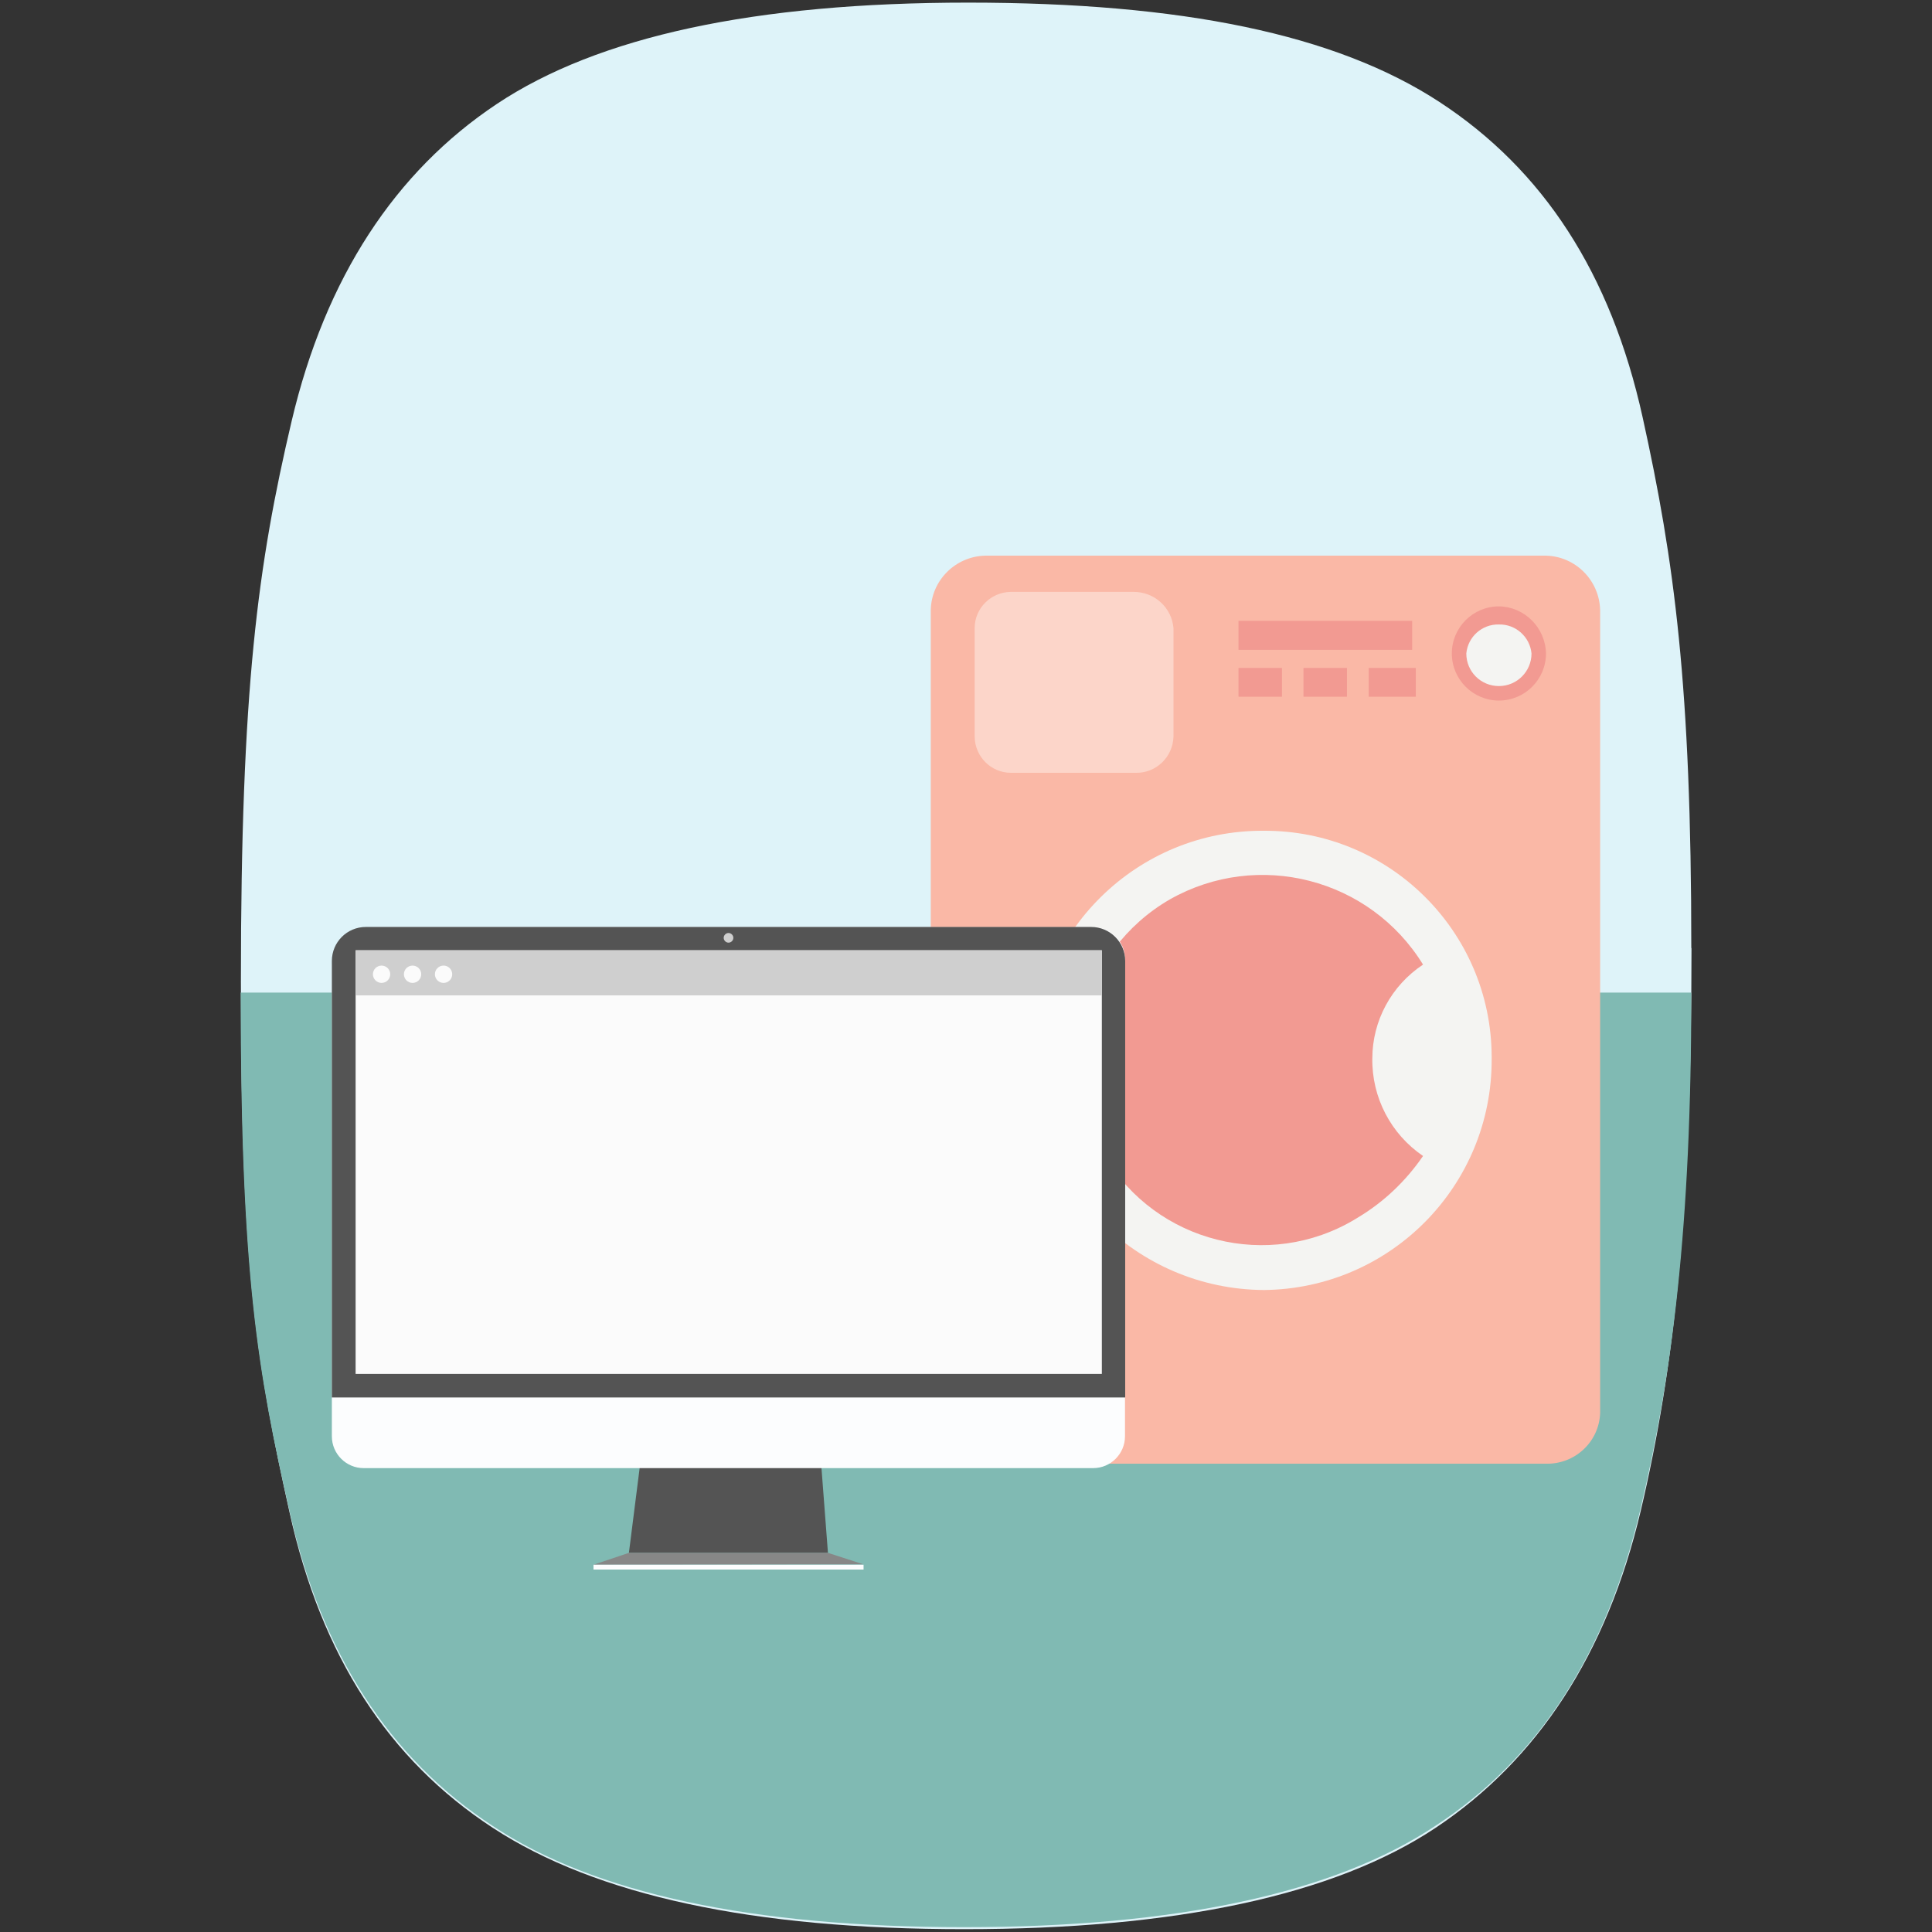 <?xml version="1.0" encoding="UTF-8"?>
<svg id="Layer_1" data-name="Layer 1" xmlns="http://www.w3.org/2000/svg" viewBox="0 0 96 96">
  <rect x="0" y="0" width="96" height="96" fill="#333333" stroke="none"/>
  <defs>
    <style>
      .cls-1 {
        fill: #f4f4f2;
      }

      .cls-1, .cls-2, .cls-3, .cls-4, .cls-5, .cls-6, .cls-7, .cls-8, .cls-9, .cls-10, .cls-11 {
        stroke-width: 0px;
      }

      .cls-2 {
        fill: #545454;
      }

      .cls-3 {
        fill: #cfcfcf;
      }

      .cls-4 {
        fill: #fcd5c9;
      }

      .cls-5 {
        fill: #def3f9;
      }

      .cls-6 {
        fill: #fbfbfb;
      }

      .cls-7 {
        fill: #fab8a6;
      }

      .cls-8 {
        fill: #878787;
      }

      .cls-9 {
        fill: #80bab3;
      }

      .cls-10 {
        fill: #fcfdfe;
      }

      .cls-11 {
        fill: #f29a92;
      }
    </style>
  </defs>
  <g>
    <path class="cls-5" d="M84.04,47.11c0-13.03-.84-19.23-2.42-26.38s-4.94-12.29-10.09-15.66S58.72.13,48.11.13s-18.39,1.68-23.43,5.04c-5.04,3.36-8.51,8.62-10.19,15.76-1.68,7.15-2.52,13.24-2.52,27.85s.84,19.23,2.42,26.38c1.58,7.15,4.94,12.29,10.09,15.66s12.93,5.04,23.43,5.04,18.39-1.68,23.43-5.04,8.51-8.62,10.19-15.76,2.52-14.92,2.52-27.95Z"/>
    <path class="cls-9" d="M11.96,49.31c0,14.08.84,18.81,2.42,25.75,1.58,7.04,4.94,12.29,10.09,15.66,5.04,3.36,12.93,5.04,23.43,5.04s18.39-1.68,23.43-5.04c5.15-3.36,8.51-8.62,10.19-15.76,1.58-6.73,2.52-13.98,2.52-25.64,0,0-72.09,0-72.09,0Z"/>
  </g>
  <g>
    <path class="cls-7" d="M79.51,70.21c-.05,1.44-1.26,2.56-2.7,2.52h-27.86c-1.44.05-2.65-1.08-2.7-2.52V30.31c.03-1.47,1.22-2.66,2.7-2.7h27.86c1.47.03,2.66,1.22,2.7,2.7v39.9Z"/>
    <path class="cls-4" d="M50.22,29.41h6.11c1.03,0,1.89.77,1.98,1.8v5.39c-.03,1.02-.87,1.83-1.89,1.8-.03,0-.06,0-.08,0h-6.11c-.99,0-1.79-.81-1.8-1.8h0v-5.39c0-.99.81-1.79,1.8-1.8Z"/>
    <polygon class="cls-11" points="61.54 30.85 70.17 30.85 70.17 32.29 61.54 32.29 61.54 30.85 61.54 30.85"/>
    <polygon class="cls-11" points="61.54 33.19 63.7 33.19 63.7 34.62 61.54 34.62 61.54 33.19 61.54 33.19"/>
    <polygon class="cls-11" points="64.77 33.19 66.93 33.19 66.93 34.62 64.77 34.62 64.77 33.19 64.77 33.19"/>
    <polygon class="cls-11" points="68.01 33.19 70.35 33.19 70.35 34.62 68.01 34.62 68.01 33.19 68.01 33.19"/>
    <path class="cls-11" d="M76.82,32.47c0,1.29-1.05,2.34-2.34,2.34s-2.34-1.05-2.34-2.34,1.05-2.34,2.34-2.34h0c1.28.02,2.31,1.06,2.34,2.34Z"/>
    <path class="cls-1" d="M76.1,32.47c0,.89-.72,1.62-1.62,1.62s-1.62-.72-1.62-1.62c.08-.83.78-1.46,1.62-1.44h0c.83-.02,1.54.61,1.62,1.44Z"/>
    <path class="cls-1" d="M74.12,52.6c.04,6.3-5.02,11.44-11.32,11.5-6.33-.04-11.46-5.17-11.5-11.5.06-6.3,5.2-11.36,11.5-11.32,6.23-.03,11.3,5,11.32,11.22,0,.03,0,.07,0,.1Z"/>
    <path class="cls-11" d="M68.19,52.6c0-1.88.95-3.63,2.52-4.67-2.64-4.29-8.2-5.72-12.58-3.24-4.39,2.54-5.9,8.16-3.36,12.55.04.07.08.14.12.21,2.57,4.3,8.15,5.71,12.45,3.13.04-.03.09-.05.13-.08,1.29-.77,2.39-1.82,3.24-3.06-1.6-1.09-2.55-2.91-2.52-4.85Z"/>
  </g>
  <g>
    <g id="computer">
      <path class="cls-2" d="M31.84,72.5l-.59,4.66h9.89l-.36-4.72s-9.06.18-8.94.06Z"/>
      <polygon class="cls-8" points="29.49 77.75 31.25 77.16 41.14 77.16 42.9 77.73 29.49 77.75"/>
      <rect class="cls-10" x="29.49" y="77.75" width="13.42" height=".24"/>
      <path class="cls-10" d="M16.49,71.37v-23.2c0-1.16.94-2.1,2.1-2.1h35.73c.87,0,1.58.71,1.58,1.58v23.72c0,.87-.71,1.58-1.58,1.58H18.07c-.87,0-1.58-.71-1.58-1.58Z"/>
      <path class="cls-2" d="M16.49,69.44v-21.69c0-.93.75-1.69,1.69-1.69h36.04c.93,0,1.69.75,1.69,1.69v21.69H16.49Z"/>
      <rect class="cls-6" x="17.67" y="47.22" width="37.08" height="21.05"/>
      <path class="cls-3" d="M36.2,46.36h0c.13,0,.24.11.24.24h0c0,.13-.11.24-.24.24h0c-.13,0-.24-.11-.24-.24h0c0-.13.11-.24.24-.24h0Z"/>
    </g>
    <rect class="cls-3" x="17.67" y="47.22" width="37.08" height="2.24"/>
    <circle class="cls-6" cx="18.96" cy="48.41" r=".43"/>
    <circle class="cls-6" cx="20.5" cy="48.41" r=".43"/>
    <circle class="cls-6" cx="22.04" cy="48.41" r=".43"/>
  </g>
</svg>